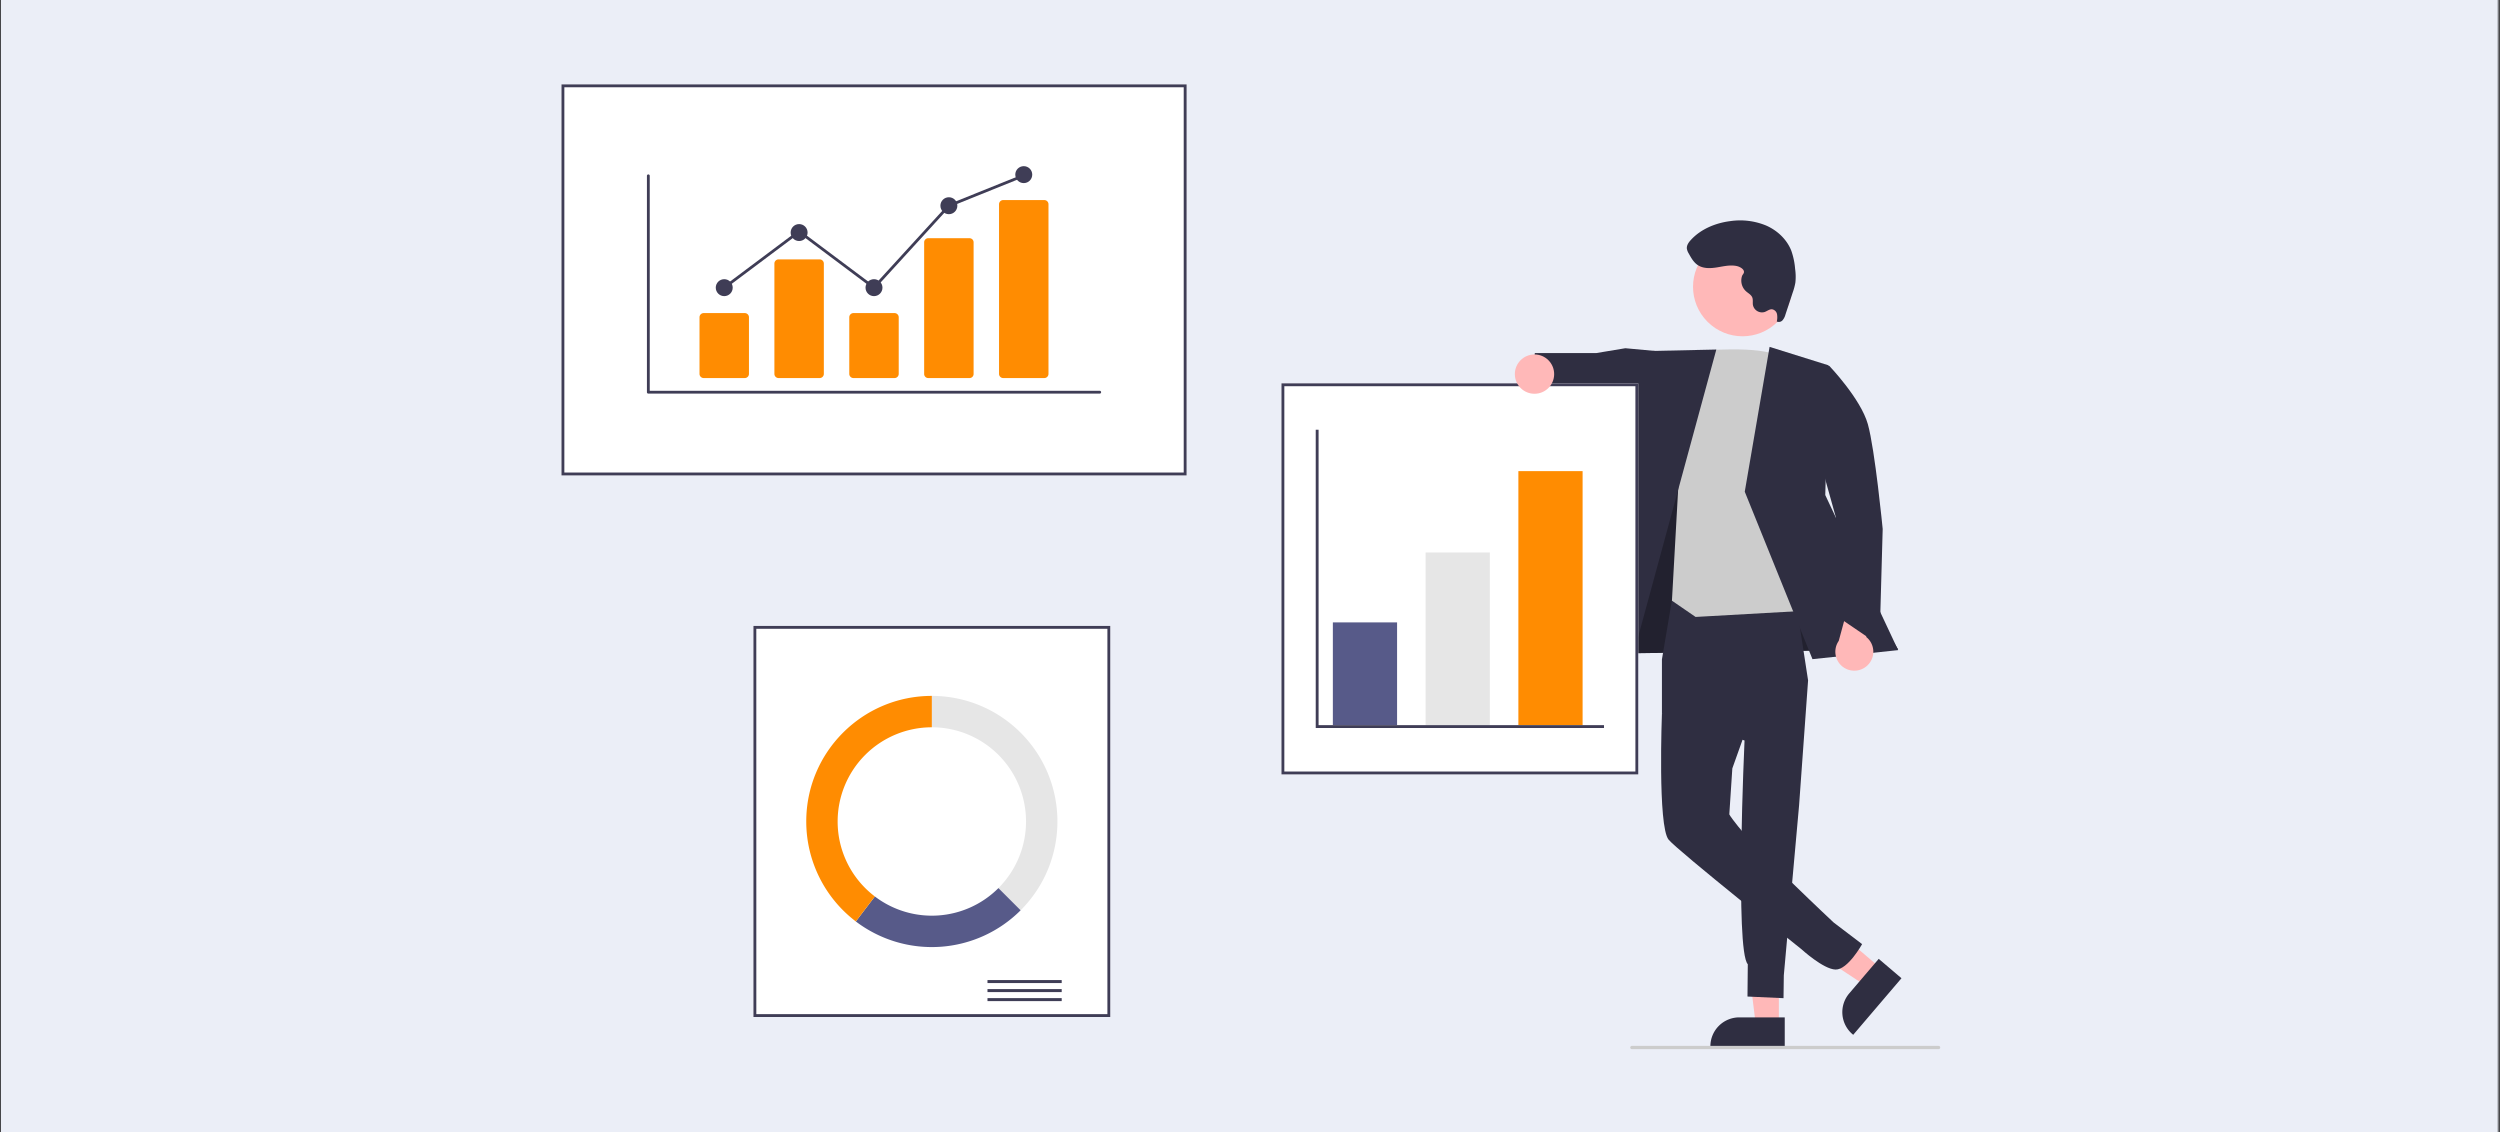 <?xml version="1.0" encoding="UTF-8"?>
<svg preserveAspectRatio="xMidYMid slice" width="1435px" height="650px" xmlns="http://www.w3.org/2000/svg" id="Ebene_1" data-name="Ebene 1" viewBox="0 0 3843.33 2161.47">
  <rect x="0" y="0" width="3843.33" height="2161.47" fill="#808080" stroke="none"/>
  <defs>
    <style>.cls-1{fill:#ebeef7;stroke:#000;stroke-miterlimit:10;}.cls-2{fill:#ffb8b8;}.cls-3{fill:#2f2e41;}.cls-4{isolation:isolate;opacity:0.28;}.cls-5{fill:#ccc;}.cls-6{fill:#fff;}.cls-7{fill:#3f3d56;}.cls-8{fill:#e6e6e6;}.cls-9{fill:#575a89;}.cls-10{fill:#ff8c01;}</style>
  </defs>
  <rect class="cls-1" x="2.83" y="0.5" width="3840" height="2160"></rect>
  <rect class="cls-1" x="0.5" y="0.97" width="3840" height="2160"></rect>
  <polygon class="cls-2" points="2734.7 1785.9 2699.25 1785.9 2682.38 1649.14 2734.71 1649.15 2734.7 1785.9"></polygon>
  <path class="cls-3" d="M2740.92,1819.77H2626.6v-1.44a44.49,44.49,0,0,1,44.49-44.5h69.83Z" transform="translate(2.83 0.5)"></path>
  <polygon class="cls-2" points="2891.18 1698.73 2868.17 1725.7 2753.19 1649.77 2787.16 1609.96 2891.18 1698.73"></polygon>
  <path class="cls-3" d="M2920.37,1713.66l-74.21,87-1.1-.94a44.5,44.5,0,0,1-5-62.73h0l45.32-53.11Z" transform="translate(2.83 0.5)"></path>
  <polygon class="cls-3" points="2482.96 1113.37 2471.93 1215.15 2918.06 1208.79 2723.5 891.76 2564.64 886.06 2482.96 1113.37"></polygon>
  <polygon class="cls-4" points="2482.96 1113.37 2471.93 1215.15 2918.06 1208.79 2723.5 891.76 2564.64 886.06 2482.96 1113.37"></polygon>
  <path class="cls-3" d="M2567.86,1130.34l-15.75,93.13v83.25l127,41.45s-14.86,323.34,5,343.93l-.48,49.71,55.4,2.52.45-35,23.49-261.53,13.83-192-22.43-145.58Z" transform="translate(2.83 0.5)"></path>
  <path class="cls-3" d="M2666.25,1210.51l-114.14,96.21s-6.68,173.58,10.29,193.93c14.57,17.49,204.06,168.29,204.06,168.29s33.68,30.89,52.55,31.39,40.83-39.1,40.83-39.1L2816.13,1628s-113.24-105.7-146.86-147.72c-13.58-17-13.58-18.66-13.58-18.66l4.64-70.55L2707,1260.17Z" transform="translate(2.83 0.5)"></path>
  <polygon class="cls-3" points="2547.9 750.17 2498.69 745.63 2454.05 753.06 2359.54 753.09 2351.49 821.6 2437.74 840.9 2458.76 830.6 2546.38 863.98 2547.9 750.17"></polygon>
  <path class="cls-5" d="M2603.85,749.46s104.43-9.79,128.18,8.87,74.64,388.47,74.64,388.47l-202.82,11.44-36.36-25,10.32-184.62Z" transform="translate(2.83 0.5)"></path>
  <polygon class="cls-3" points="2638.55 747.65 2523.35 750.18 2415.94 1235.5 2500.76 1254.17 2638.55 747.65"></polygon>
  <polygon class="cls-3" points="2720.45 743.55 2811.19 771.96 2806.04 971.36 2918.06 1209.76 2786.37 1223.63 2682.27 966.2 2720.45 743.55"></polygon>
  <path class="cls-2" d="M2867.26,1233.47a29,29,0,0,0,2.6-40.91,29.42,29.42,0,0,0-3.7-3.53l18.26-63.68-36-20.54-24.52,90.3a29.15,29.15,0,0,0,43.36,38.36Z" transform="translate(2.83 0.5)"></path>
  <path class="cls-3" d="M2755.78,777l53.69-4.65s48.21,50.41,59.18,89.45S2891.49,1023,2891.49,1023l-5,178.68L2823.77,1159l-4.21-153.68Z" transform="translate(2.83 0.5)"></path>
  <circle class="cls-2" cx="2676.04" cy="650.68" r="76.11" transform="translate(326.52 2083.32) rotate(-45)"></circle>
  <path class="cls-3" d="M2667.55,618.9c-10-2.31-20.35.25-30.46,1.91s-21.27,2.2-29.82-3.44c-6.32-4.17-10.21-11.06-13.85-17.7a20.11,20.11,0,0,1-3-7.8c-.43-4.91,2.69-9.38,6-13,15.39-16.91,37.88-26.17,60.56-29.12a104.72,104.72,0,0,1,55.31,6.76c17.21,7.55,32,21.38,38.78,38.92a110.57,110.57,0,0,1,5.8,27.79,83.33,83.33,0,0,1,.39,21,90.29,90.29,0,0,1-4.08,15.25L2742,693.35a22.33,22.33,0,0,1-4.4,8.73,7.65,7.65,0,0,1-8.94,2,27.65,27.65,0,0,0,.4-11.24,9.46,9.46,0,0,0-7.47-7.54c-4.14-.44-7.67,2.77-11.59,4.15a14.25,14.25,0,0,1-17.71-9.62c-.11-.36-.2-.72-.28-1.09-.62-3.87.42-8-1-11.65-1.72-4.26-6.28-6.49-9.7-9.55a22.34,22.34,0,0,1-6.13-23.21c.92-2.82,3.51-4.1,3-7.34C2677.42,622.7,2671.16,619.73,2667.55,618.9Z" transform="translate(2.83 0.5)"></path>
  <path class="cls-6" d="M1821.33,940.65H860.38V339.51h961Z" transform="translate(2.83 0.5)"></path>
  <path class="cls-7" d="M1821.33,940.65H860.38V339.51h961Zm-956.56-4.39h952.17V343.9H864.77Z" transform="translate(2.83 0.5)"></path>
  <path class="cls-6" d="M1704,1773.25H1155.47V1172.11H1704Z" transform="translate(2.83 0.5)"></path>
  <path class="cls-7" d="M1704,1773.25H1155.47V1172.11H1704Zm-544.1-4.39h539.71V1176.5H1159.86Z" transform="translate(2.83 0.5)"></path>
  <rect class="cls-7" x="1518.1" y="1716.97" width="114.09" height="4.62"></rect>
  <rect class="cls-7" x="1518.1" y="1730.85" width="114.09" height="4.62"></rect>
  <rect class="cls-7" x="1518.1" y="1744.72" width="114.09" height="4.62"></rect>
  <path class="cls-8" d="M1429.71,1279.61v48.27a144.8,144.8,0,0,1,102.39,247.19l34.13,34.13c75.4-75.4,75.4-197.64,0-273A193.05,193.05,0,0,0,1429.71,1279.61Z" transform="translate(2.83 0.5)"></path>
  <path class="cls-9" d="M1566.23,1609.2l-34.13-34.13a144.75,144.75,0,0,1-190,12.88l-29.22,38.44A193.06,193.06,0,0,0,1566.23,1609.2Z" transform="translate(2.83 0.5)"></path>
  <path class="cls-10" d="M1284.91,1472.68a144.8,144.8,0,0,1,144.8-144.8h0v-48.27c-106.62,0-193.06,86.44-193.06,193.07a193.06,193.06,0,0,0,76.24,153.71l29.22-38.44A144.55,144.55,0,0,1,1284.91,1472.68Z" transform="translate(2.83 0.5)"></path>
  <path class="cls-6" d="M2515.71,1400.28H1967.23V799.14h548.48Z" transform="translate(2.83 0.5)"></path>
  <path class="cls-7" d="M2515.71,1400.28H1967.23V799.14h548.48Zm-544.09-4.39h539.71V803.53H1971.62Z" transform="translate(2.83 0.5)"></path>
  <rect class="cls-9" x="2049.04" y="1167.12" width="98.73" height="157.96"></rect>
  <rect class="cls-8" x="2191.64" y="1059.62" width="98.73" height="265.47"></rect>
  <rect class="cls-10" x="2334.25" y="934.57" width="98.73" height="390.52"></rect>
  <polygon class="cls-7" points="2465.89 1329.48 2022.71 1329.48 2022.71 870.94 2027.1 870.94 2027.1 1325.09 2465.89 1325.09 2465.89 1329.48"></polygon>
  <circle class="cls-2" cx="2359.04" cy="785.43" r="30.22"></circle>
  <path class="cls-5" d="M2977.1,1822.68H2506.21a2.52,2.52,0,1,1,0-5H2977.1a2.52,2.52,0,1,1,0,5Z" transform="translate(2.83 0.5)"></path>
  <path class="cls-7" d="M1687.88,814.93h-694a2.18,2.18,0,0,1-2.17-2.18V480.1a2.17,2.17,0,1,1,4.34,0V810.58h691.87a2.18,2.18,0,0,1,0,4.35Z" transform="translate(2.83 0.5)"></path>
  <path class="cls-10" d="M1142.12,791H1079a6.44,6.44,0,0,1-6.45-6.44v-87a6.45,6.45,0,0,1,6.45-6.45h63.12a6.45,6.45,0,0,1,6.45,6.45v87A6.44,6.44,0,0,1,1142.12,791Z" transform="translate(2.83 0.5)"></path>
  <path class="cls-10" d="M1257.24,791h-63.12a6.44,6.44,0,0,1-6.45-6.44V615a6.46,6.46,0,0,1,6.45-6.45h63.12a6.47,6.47,0,0,1,6.45,6.45V784.59A6.45,6.45,0,0,1,1257.24,791Z" transform="translate(2.83 0.5)"></path>
  <path class="cls-10" d="M1372.36,791h-63.13a6.44,6.44,0,0,1-6.44-6.44v-87a6.44,6.44,0,0,1,6.44-6.45h63.13a6.46,6.46,0,0,1,6.45,6.45v87A6.45,6.45,0,0,1,1372.36,791Z" transform="translate(2.83 0.5)"></path>
  <path class="cls-10" d="M1487.48,791h-63.13a6.31,6.31,0,0,1-6.45-6.15V582.16a6.32,6.32,0,0,1,6.45-6.16h63.13a6.31,6.31,0,0,1,6.44,6.16V784.88A6.3,6.3,0,0,1,1487.48,791Z" transform="translate(2.83 0.5)"></path>
  <path class="cls-10" d="M1602.59,791h-63.12a6.45,6.45,0,0,1-6.45-6.44V523.81a6.46,6.46,0,0,1,6.45-6.45h63.12a6.45,6.45,0,0,1,6.45,6.45V784.59A6.44,6.44,0,0,1,1602.59,791Z" transform="translate(2.83 0.5)"></path>
  <circle class="cls-7" cx="1113.39" cy="652.52" r="13.03"></circle>
  <circle class="cls-7" cx="1228.51" cy="567.81" r="13.03"></circle>
  <circle class="cls-7" cx="1343.62" cy="652.52" r="13.03"></circle>
  <circle class="cls-7" cx="1458.74" cy="526.55" r="13.03"></circle>
  <circle class="cls-7" cx="1573.86" cy="478.76" r="13.03"></circle>
  <polygon class="cls-7" points="1343.9 655.44 1228.51 569.01 1114.69 654.26 1112.09 650.78 1228.51 563.59 1343.35 649.6 1457.47 524.72 1457.93 524.53 1573.05 478.15 1574.67 482.18 1460.01 528.38 1343.9 655.44"></polygon>
</svg>
